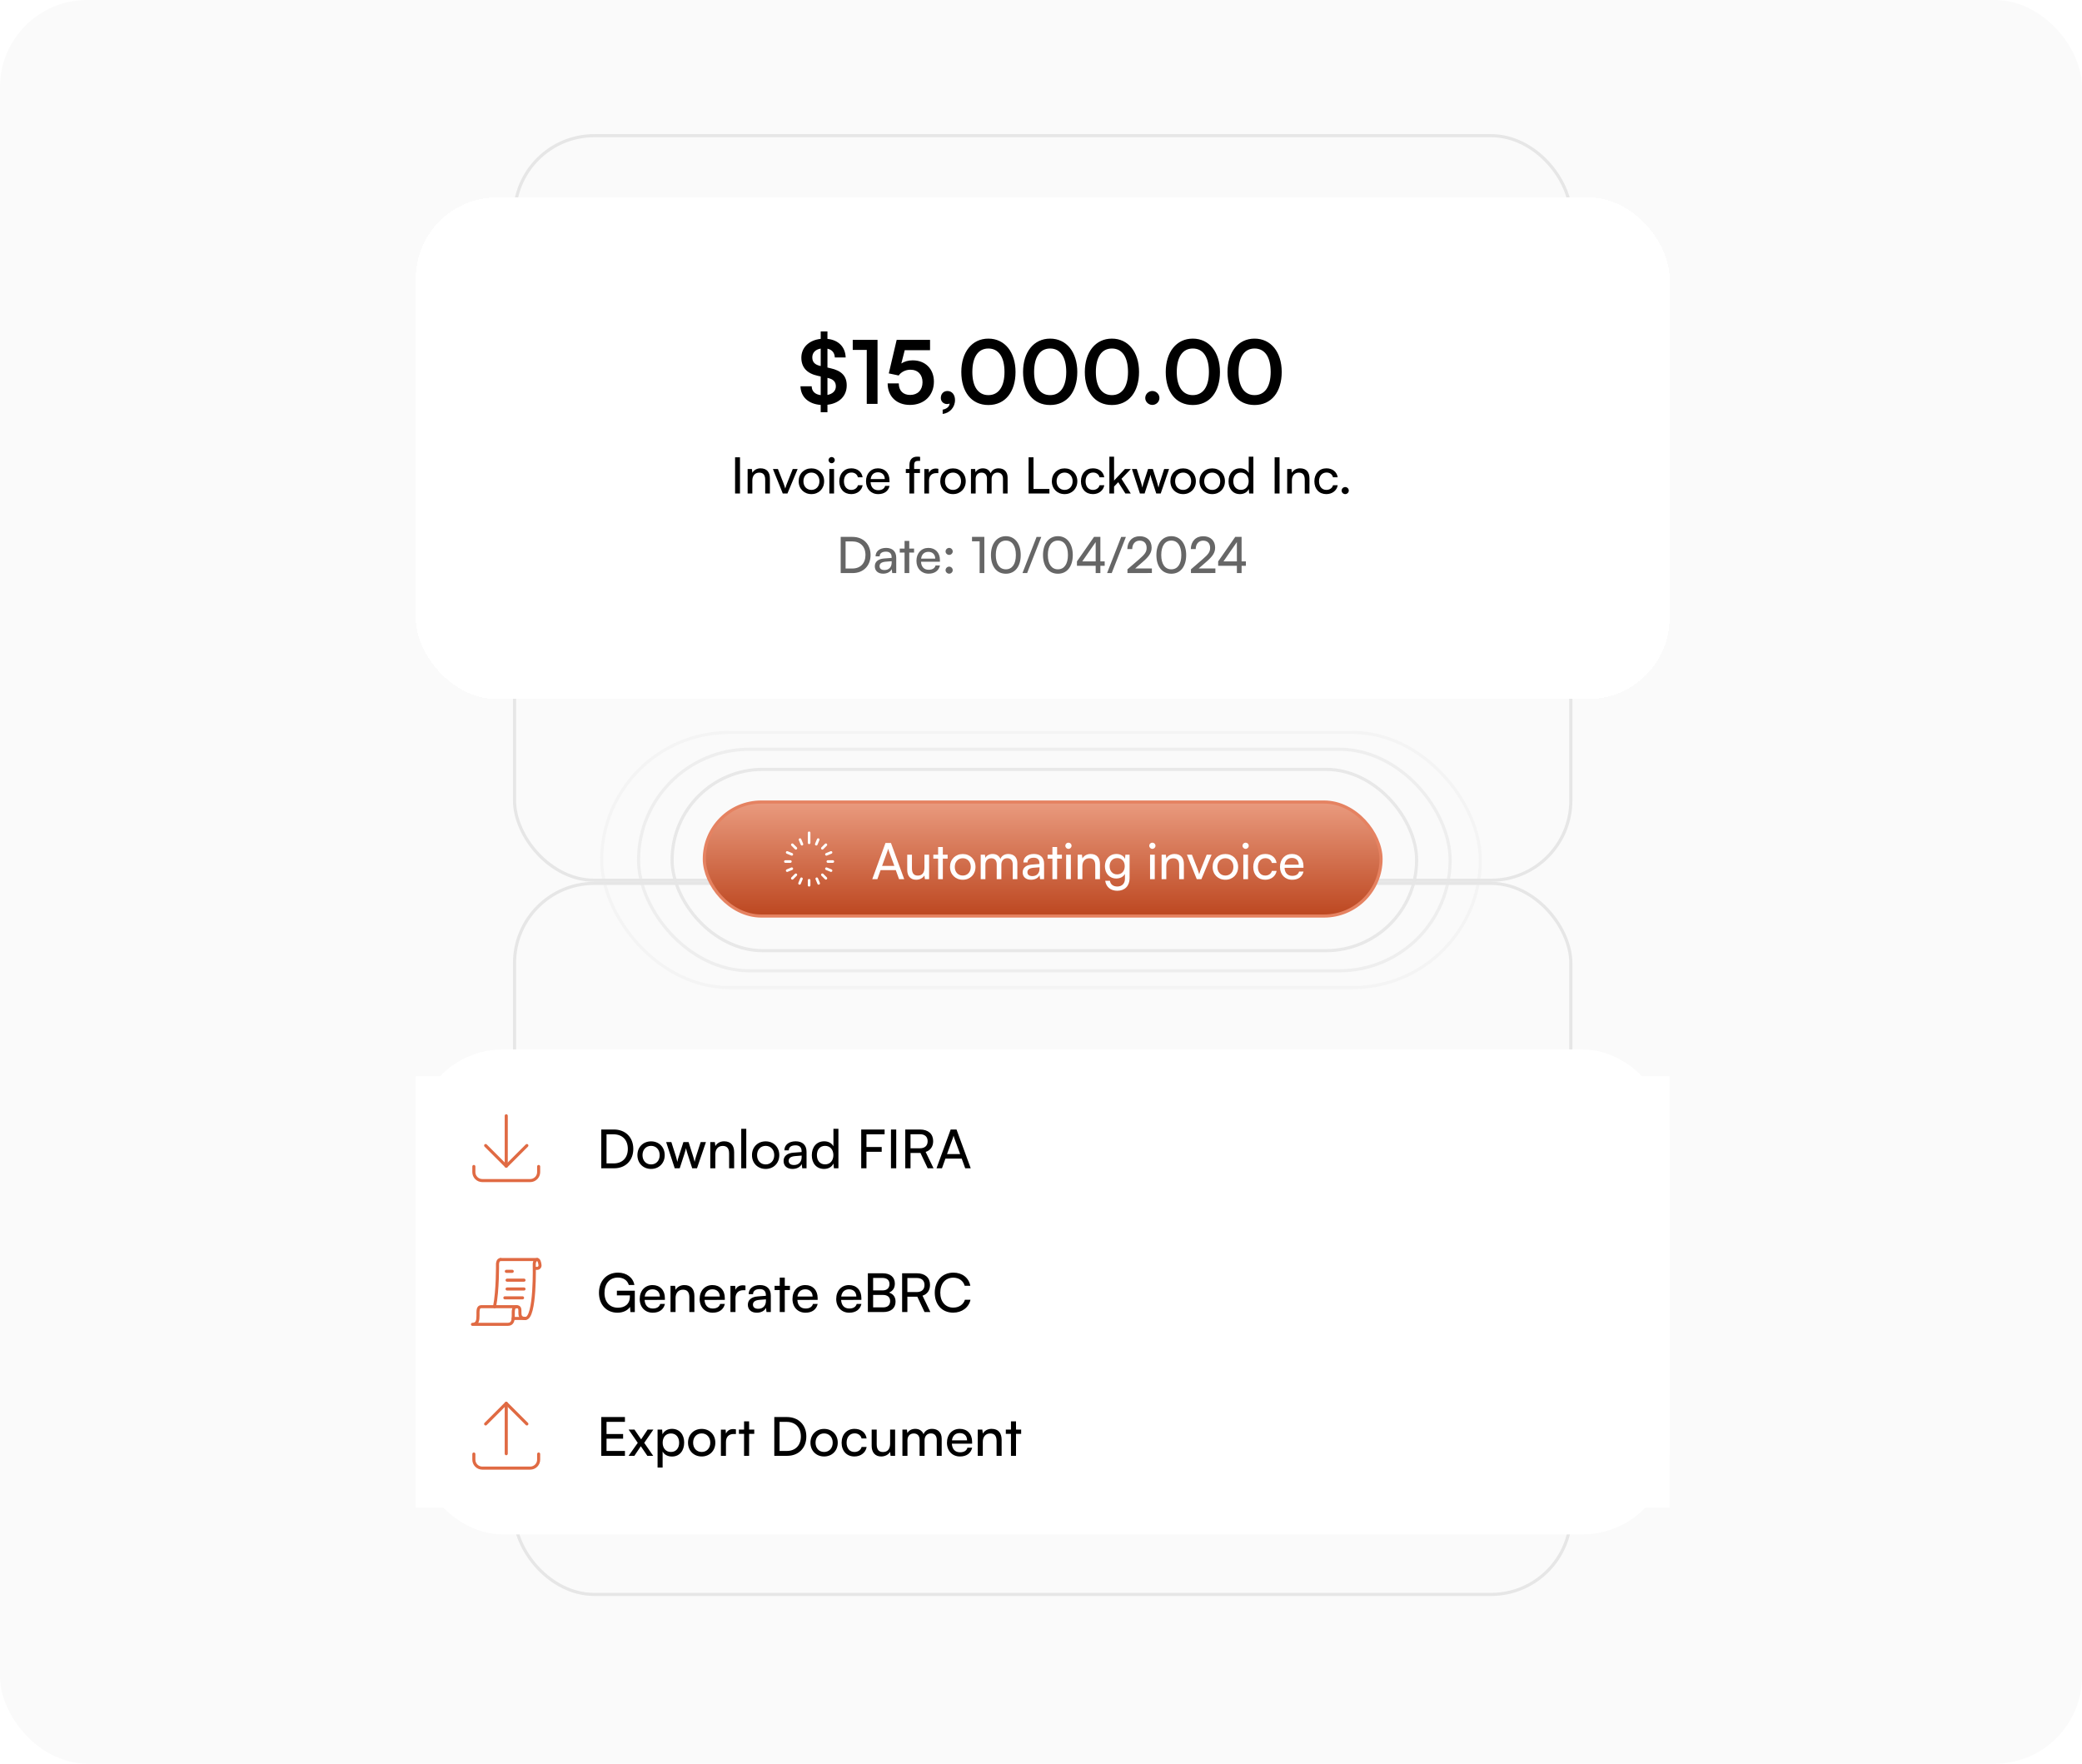 <svg width="621" height="526" viewBox="0 0 621 526" fill="none" xmlns="http://www.w3.org/2000/svg">
<rect width="621" height="526" rx="26" fill="#FAFAFA"/>
<rect x="153.467" y="40.467" width="315.067" height="222.067" rx="23.792" fill="#FAFAFA" stroke="#E6E6E6" stroke-width="0.933"/>
<rect x="153.467" y="263.467" width="315.067" height="212.067" rx="23.792" fill="#FAFAFA" stroke="#E6E6E6" stroke-width="0.933"/>
<g filter="url(#filter0_f_196_21569)">
<rect x="219.562" y="242.473" width="182.875" height="26.125" rx="13.062" fill="url(#paint0_linear_196_21569)"/>
<rect x="220.029" y="242.94" width="181.942" height="25.192" rx="12.596" stroke="#E58261" stroke-width="0.933"/>
<path d="M235.334 261.868V263.358" stroke="white" stroke-width="0.778" stroke-linecap="round" stroke-linejoin="round"/>
<path d="M242.414 256.279H240.923" stroke="white" stroke-width="0.778" stroke-linecap="round" stroke-linejoin="round"/>
<path d="M235.334 247.71V250.691" stroke="white" stroke-width="0.778" stroke-linecap="round" stroke-linejoin="round"/>
<path d="M233.054 261.414L232.483 262.79" stroke="white" stroke-width="0.778" stroke-linecap="round" stroke-linejoin="round"/>
<path d="M237.618 261.414L238.185 262.79" stroke="white" stroke-width="0.778" stroke-linecap="round" stroke-linejoin="round"/>
<path d="M229.746 256.279H228.255" stroke="white" stroke-width="0.778" stroke-linecap="round" stroke-linejoin="round"/>
<path d="M241.874 253.57L240.498 254.141" stroke="white" stroke-width="0.778" stroke-linecap="round" stroke-linejoin="round"/>
<path d="M230.171 258.418L228.794 258.989" stroke="white" stroke-width="0.778" stroke-linecap="round" stroke-linejoin="round"/>
<path d="M239.286 260.232L240.339 261.285" stroke="white" stroke-width="0.778" stroke-linecap="round" stroke-linejoin="round"/>
<path d="M240.339 251.274L239.286 252.327" stroke="white" stroke-width="0.778" stroke-linecap="round" stroke-linejoin="round"/>
<path d="M238.043 249.739L237.472 251.116" stroke="white" stroke-width="0.778" stroke-linecap="round" stroke-linejoin="round"/>
<path d="M232.625 249.74L233.196 251.116" stroke="white" stroke-width="0.778" stroke-linecap="round" stroke-linejoin="round"/>
<path d="M230.329 251.274L231.382 252.327" stroke="white" stroke-width="0.778" stroke-linecap="round" stroke-linejoin="round"/>
<path d="M231.382 260.232L230.329 261.285" stroke="white" stroke-width="0.778" stroke-linecap="round" stroke-linejoin="round"/>
<path d="M240.498 258.418L241.874 258.989" stroke="white" stroke-width="0.778" stroke-linecap="round" stroke-linejoin="round"/>
<path d="M228.794 253.57L230.171 254.141" stroke="white" stroke-width="0.778" stroke-linecap="round" stroke-linejoin="round"/>
<path d="M259.728 261.7C256.653 261.7 254.608 259.491 254.608 256.147C254.608 252.817 256.713 250.563 259.803 250.563C262.236 250.563 264.102 252.011 264.505 254.221H262.938C262.535 252.817 261.326 251.967 259.758 251.967C257.578 251.967 256.145 253.609 256.145 256.132C256.145 258.655 257.578 260.297 259.758 260.297C261.34 260.297 262.594 259.446 262.998 258.117H264.55C264.087 260.267 262.162 261.7 259.728 261.7ZM265.627 257.878C265.627 255.624 267.24 254.042 269.434 254.042C271.614 254.042 273.226 255.624 273.226 257.878C273.226 260.132 271.614 261.715 269.434 261.715C267.24 261.715 265.627 260.132 265.627 257.878ZM267.046 257.878C267.046 259.401 268.016 260.461 269.434 260.461C270.837 260.461 271.823 259.401 271.823 257.878C271.823 256.356 270.837 255.296 269.434 255.296C268.016 255.296 267.046 256.356 267.046 257.878ZM274.317 257.699C274.317 255.639 275.645 254.027 277.765 254.027C278.945 254.027 279.855 254.564 280.318 255.475L280.422 254.236H281.676V261.237C281.676 263.536 280.258 264.999 278.019 264.999C276.033 264.999 274.675 263.88 274.406 262.028H275.81C275.989 263.103 276.795 263.73 278.019 263.73C279.392 263.73 280.288 262.835 280.288 261.446V259.983C279.81 260.834 278.855 261.342 277.705 261.342C275.63 261.342 274.317 259.744 274.317 257.699ZM275.72 257.669C275.72 259.043 276.571 260.118 277.944 260.118C279.363 260.118 280.228 259.102 280.228 257.669C280.228 256.266 279.392 255.251 277.959 255.251C276.556 255.251 275.72 256.326 275.72 257.669ZM285.105 261.536H283.702V254.236H284.971L285.12 255.355C285.583 254.519 286.508 254.027 287.538 254.027C289.464 254.027 290.345 255.206 290.345 257.072V261.536H288.942V257.386C288.942 255.908 288.255 255.311 287.18 255.311C285.866 255.311 285.105 256.251 285.105 257.669V261.536ZM292.975 252.504C292.468 252.504 292.05 252.086 292.05 251.578C292.05 251.056 292.468 250.653 292.975 250.653C293.483 250.653 293.901 251.056 293.901 251.578C293.901 252.086 293.483 252.504 292.975 252.504ZM292.288 261.536V254.236H293.692V261.536H292.288ZM297.789 261.536H296.386V255.415H294.953V254.236H296.386V251.952H297.789V254.236H299.222V255.415H297.789V261.536ZM301.168 252.504C300.661 252.504 300.243 252.086 300.243 251.578C300.243 251.056 300.661 250.653 301.168 250.653C301.676 250.653 302.094 251.056 302.094 251.578C302.094 252.086 301.676 252.504 301.168 252.504ZM300.482 261.536V254.236H301.885V261.536H300.482ZM305.967 261.536L303.027 254.236H304.519L306.117 258.311C306.371 258.998 306.58 259.61 306.699 260.058C306.818 259.58 307.057 258.953 307.311 258.311L308.938 254.236H310.401L307.356 261.536H305.967ZM314.332 261.715C312.183 261.715 310.705 260.162 310.705 257.893C310.705 255.609 312.153 254.027 314.273 254.027C316.348 254.027 317.706 255.46 317.706 257.624V258.147L312.063 258.162C312.168 259.7 312.974 260.55 314.362 260.55C315.452 260.55 316.169 260.103 316.407 259.267H317.721C317.363 260.834 316.139 261.715 314.332 261.715ZM314.273 255.206C313.048 255.206 312.272 255.938 312.093 257.221H316.303C316.303 256.012 315.512 255.206 314.273 255.206ZM327.789 257.684H325.057V261.536H323.594V250.742H327.789C329.909 250.742 331.268 252.131 331.268 254.206C331.268 256.221 329.894 257.684 327.789 257.684ZM327.536 252.056H325.057V256.37H327.476C328.924 256.37 329.73 255.52 329.73 254.191C329.73 252.832 328.909 252.056 327.536 252.056ZM336.866 254.176V255.46H336.239C334.91 255.46 334.089 256.266 334.089 257.669V261.536H332.686V254.251H334L334.089 255.355C334.388 254.594 335.119 254.086 336.12 254.086C336.373 254.086 336.582 254.116 336.866 254.176ZM337.442 257.878C337.442 255.624 339.054 254.042 341.249 254.042C343.428 254.042 345.041 255.624 345.041 257.878C345.041 260.132 343.428 261.715 341.249 261.715C339.054 261.715 337.442 260.132 337.442 257.878ZM338.86 257.878C338.86 259.401 339.831 260.461 341.249 260.461C342.652 260.461 343.637 259.401 343.637 257.878C343.637 256.356 342.652 255.296 341.249 255.296C339.831 255.296 338.86 256.356 338.86 257.878ZM346.116 257.893C346.116 255.609 347.564 254.027 349.699 254.027C351.535 254.027 352.819 255.072 353.073 256.699H351.67C351.431 255.773 350.684 255.281 349.744 255.281C348.415 255.281 347.505 256.296 347.505 257.878C347.505 259.446 348.356 260.461 349.684 260.461C350.684 260.461 351.431 259.938 351.685 259.073H353.088C352.804 260.655 351.446 261.715 349.684 261.715C347.535 261.715 346.116 260.192 346.116 257.893ZM357.719 261.715C355.569 261.715 354.091 260.162 354.091 257.893C354.091 255.609 355.539 254.027 357.659 254.027C359.734 254.027 361.092 255.46 361.092 257.624V258.147L355.449 258.162C355.554 259.7 356.36 260.55 357.748 260.55C358.838 260.55 359.555 260.103 359.794 259.267H361.107C360.749 260.834 359.525 261.715 357.719 261.715ZM357.659 255.206C356.435 255.206 355.658 255.938 355.479 257.221H359.689C359.689 256.012 358.898 255.206 357.659 255.206ZM362.063 259.416H363.406C363.406 260.162 363.973 260.61 364.899 260.61C365.884 260.61 366.452 260.207 366.452 259.535C366.452 259.043 366.213 258.744 365.451 258.55L364.168 258.251C362.869 257.938 362.257 257.296 362.257 256.221C362.257 254.878 363.391 254.027 365.004 254.027C366.601 254.027 367.646 254.922 367.676 256.311H366.332C366.302 255.579 365.81 255.116 364.959 255.116C364.078 255.116 363.585 255.505 363.585 256.176C363.585 256.669 363.944 256.997 364.66 257.177L365.944 257.49C367.183 257.789 367.795 258.356 367.795 259.446C367.795 260.834 366.601 261.715 364.869 261.715C363.152 261.715 362.063 260.804 362.063 259.416ZM368.754 259.416H370.098C370.098 260.162 370.665 260.61 371.591 260.61C372.576 260.61 373.143 260.207 373.143 259.535C373.143 259.043 372.904 258.744 372.143 258.55L370.859 258.251C369.56 257.938 368.948 257.296 368.948 256.221C368.948 254.878 370.083 254.027 371.695 254.027C373.293 254.027 374.338 254.922 374.367 256.311H373.024C372.994 255.579 372.501 255.116 371.65 255.116C370.77 255.116 370.277 255.505 370.277 256.176C370.277 256.669 370.635 256.997 371.352 257.177L372.636 257.49C373.875 257.789 374.487 258.356 374.487 259.446C374.487 260.834 373.293 261.715 371.561 261.715C369.844 261.715 368.754 260.804 368.754 259.416ZM376.73 252.504C376.222 252.504 375.804 252.086 375.804 251.578C375.804 251.056 376.222 250.653 376.73 250.653C377.237 250.653 377.655 251.056 377.655 251.578C377.655 252.086 377.237 252.504 376.73 252.504ZM376.043 261.536V254.236H377.446V261.536H376.043ZM380.887 261.536H379.484V254.236H380.752L380.902 255.355C381.365 254.519 382.29 254.027 383.32 254.027C385.246 254.027 386.127 255.206 386.127 257.072V261.536H384.723V257.386C384.723 255.908 384.037 255.311 382.962 255.311C381.648 255.311 380.887 256.251 380.887 257.669V261.536ZM387.608 257.699C387.608 255.639 388.936 254.027 391.056 254.027C392.235 254.027 393.146 254.564 393.609 255.475L393.713 254.236H394.967V261.237C394.967 263.536 393.549 264.999 391.31 264.999C389.324 264.999 387.966 263.88 387.697 262.028H389.1C389.28 263.103 390.086 263.73 391.31 263.73C392.683 263.73 393.579 262.835 393.579 261.446V259.983C393.101 260.834 392.146 261.342 390.996 261.342C388.921 261.342 387.608 259.744 387.608 257.699ZM389.011 257.669C389.011 259.043 389.862 260.118 391.235 260.118C392.653 260.118 393.519 259.102 393.519 257.669C393.519 256.266 392.683 255.251 391.25 255.251C389.847 255.251 389.011 256.326 389.011 257.669Z" fill="white"/>
</g>
<g filter="url(#filter1_d_196_21569)">
<rect x="124" y="57" width="374" height="149.643" rx="24.259" fill="white" shape-rendering="crispEdges"/>
<path d="M244.793 121.071V118.903C241.161 118.642 238.836 116.525 238.758 113.338H242.102C242.128 114.827 243.094 115.768 244.793 115.977V110.412L243.957 110.229C240.665 109.524 239.019 107.695 239.019 104.821C239.019 101.765 241.318 99.57 244.793 99.204V96.984H246.804V99.204C250.096 99.544 252.134 101.608 252.238 104.743H248.999C248.946 103.332 248.163 102.418 246.804 102.131V107.747L247.692 107.956C251.036 108.688 252.552 110.308 252.552 113.077C252.552 116.264 250.305 118.459 246.804 118.851V121.071H244.793ZM244.688 107.277L244.793 107.303V102.104C243.225 102.366 242.285 103.306 242.285 104.717C242.285 106.102 243.016 106.911 244.688 107.277ZM246.987 110.882L246.804 110.83V115.925C248.372 115.611 249.312 114.697 249.312 113.364C249.312 112.032 248.555 111.222 246.987 110.882ZM258.529 102.496H254.349V99.492H261.742V118.589H258.529V102.496ZM271.398 118.903C267.401 118.903 264.762 116.343 264.762 112.476H268.08C268.08 114.644 269.36 115.925 271.477 115.925C273.723 115.925 275.16 114.462 275.16 112.136C275.16 109.916 273.828 108.401 271.529 108.401C270.066 108.401 268.733 109.132 268.054 110.125L265.102 109.498L267.453 99.492H277.407V102.575H269.857L268.838 106.546C269.752 105.945 270.902 105.605 272.208 105.605C276.022 105.605 278.556 108.192 278.556 111.954C278.556 116.081 275.657 118.903 271.398 118.903ZM284.852 117.44C284.852 119.608 283.285 121.332 281.169 121.594V120.314C282.344 120.105 283.232 119.399 283.232 118.485C283.023 118.589 282.788 118.642 282.475 118.642C281.456 118.642 280.62 117.884 280.62 116.839C280.62 115.585 281.43 114.749 282.605 114.749C283.912 114.749 284.852 115.82 284.852 117.44ZM286.73 109.08C286.73 103.149 289.917 99.126 294.803 99.126C299.688 99.126 302.901 103.149 302.901 109.08C302.901 114.984 299.871 118.929 294.803 118.929C289.734 118.929 286.73 114.984 286.73 109.08ZM290.022 109.08C290.022 113.495 291.798 115.977 294.803 115.977C297.833 115.977 299.61 113.495 299.61 109.08C299.61 104.56 297.833 102.078 294.803 102.078C291.798 102.078 290.022 104.56 290.022 109.08ZM305.15 109.08C305.15 103.149 308.337 99.126 313.223 99.126C318.108 99.126 321.322 103.149 321.322 109.08C321.322 114.984 318.291 118.929 313.223 118.929C308.155 118.929 305.15 114.984 305.15 109.08ZM308.442 109.08C308.442 113.495 310.218 115.977 313.223 115.977C316.253 115.977 318.03 113.495 318.03 109.08C318.03 104.56 316.253 102.078 313.223 102.078C310.218 102.078 308.442 104.56 308.442 109.08ZM323.57 109.08C323.57 103.149 326.758 99.126 331.643 99.126C336.528 99.126 339.742 103.149 339.742 109.08C339.742 114.984 336.711 118.929 331.643 118.929C326.575 118.929 323.57 114.984 323.57 109.08ZM326.862 109.08C326.862 113.495 328.639 115.977 331.643 115.977C334.674 115.977 336.45 113.495 336.45 109.08C336.45 104.56 334.674 102.078 331.643 102.078C328.639 102.078 326.862 104.56 326.862 109.08ZM343.711 118.903C342.562 118.903 341.595 117.962 341.595 116.839C341.595 115.689 342.562 114.749 343.711 114.749C344.861 114.749 345.827 115.689 345.827 116.839C345.827 117.962 344.861 118.903 343.711 118.903ZM347.705 109.08C347.705 103.149 350.893 99.126 355.778 99.126C360.663 99.126 363.877 103.149 363.877 109.08C363.877 114.984 360.846 118.929 355.778 118.929C350.71 118.929 347.705 114.984 347.705 109.08ZM350.997 109.08C350.997 113.495 352.774 115.977 355.778 115.977C358.809 115.977 360.585 113.495 360.585 109.08C360.585 104.56 358.809 102.078 355.778 102.078C352.774 102.078 350.997 104.56 350.997 109.08ZM366.126 109.08C366.126 103.149 369.313 99.126 374.198 99.126C379.084 99.126 382.297 103.149 382.297 109.08C382.297 114.984 379.266 118.929 374.198 118.929C369.13 118.929 366.126 114.984 366.126 109.08ZM369.417 109.08C369.417 113.495 371.194 115.977 374.198 115.977C377.229 115.977 379.005 113.495 379.005 109.08C379.005 104.56 377.229 102.078 374.198 102.078C371.194 102.078 369.417 104.56 369.417 109.08Z" fill="black"/>
<path d="M220.717 134.528V145.321H219.254V134.528H220.717ZM224.398 145.321H222.995V138.021H224.264L224.413 139.141C224.876 138.305 225.802 137.812 226.832 137.812C228.758 137.812 229.638 138.992 229.638 140.858V145.321H228.235V141.171C228.235 139.693 227.548 139.096 226.473 139.096C225.16 139.096 224.398 140.037 224.398 141.455V145.321ZM233.481 145.321L230.54 138.021H232.033L233.631 142.097C233.884 142.784 234.093 143.396 234.213 143.843C234.332 143.366 234.571 142.739 234.825 142.097L236.452 138.021H237.915L234.87 145.321H233.481ZM238.219 141.664C238.219 139.41 239.831 137.827 242.025 137.827C244.205 137.827 245.817 139.41 245.817 141.664C245.817 143.918 244.205 145.501 242.025 145.501C239.831 145.501 238.219 143.918 238.219 141.664ZM239.637 141.664C239.637 143.187 240.607 144.247 242.025 144.247C243.429 144.247 244.414 143.187 244.414 141.664C244.414 140.141 243.429 139.081 242.025 139.081C240.607 139.081 239.637 140.141 239.637 141.664ZM248.057 136.29C247.55 136.29 247.132 135.872 247.132 135.364C247.132 134.842 247.55 134.438 248.057 134.438C248.565 134.438 248.983 134.842 248.983 135.364C248.983 135.872 248.565 136.29 248.057 136.29ZM247.371 145.321V138.021H248.774V145.321H247.371ZM250.334 141.679C250.334 139.395 251.782 137.812 253.916 137.812C255.753 137.812 257.036 138.857 257.29 140.485H255.887C255.648 139.559 254.902 139.066 253.961 139.066C252.633 139.066 251.722 140.081 251.722 141.664C251.722 143.231 252.573 144.247 253.901 144.247C254.902 144.247 255.648 143.724 255.902 142.858H257.305C257.022 144.441 255.663 145.501 253.901 145.501C251.752 145.501 250.334 143.978 250.334 141.679ZM261.936 145.501C259.786 145.501 258.308 143.948 258.308 141.679C258.308 139.395 259.756 137.812 261.876 137.812C263.951 137.812 265.31 139.245 265.31 141.41V141.933L259.667 141.948C259.771 143.485 260.577 144.336 261.966 144.336C263.055 144.336 263.772 143.888 264.011 143.052H265.325C264.966 144.62 263.742 145.501 261.936 145.501ZM261.876 138.992C260.652 138.992 259.876 139.723 259.696 141.007H263.906C263.906 139.798 263.115 138.992 261.876 138.992ZM270.183 138.021H271.258V136.857C271.258 135.065 272.243 134.334 273.571 134.334C273.84 134.334 274.154 134.349 274.437 134.394V135.603H273.81C272.9 135.603 272.661 136.066 272.661 136.857V138.021H274.393V139.201H272.661V145.321H271.258V139.201H270.183V138.021ZM279.877 137.962V139.245H279.25C277.921 139.245 277.1 140.052 277.1 141.455V145.321H275.697V138.036H277.011L277.1 139.141C277.399 138.38 278.13 137.872 279.131 137.872C279.384 137.872 279.593 137.902 279.877 137.962ZM280.453 141.664C280.453 139.41 282.065 137.827 284.26 137.827C286.439 137.827 288.052 139.41 288.052 141.664C288.052 143.918 286.439 145.501 284.26 145.501C282.065 145.501 280.453 143.918 280.453 141.664ZM281.871 141.664C281.871 143.187 282.842 144.247 284.26 144.247C285.663 144.247 286.648 143.187 286.648 141.664C286.648 140.141 285.663 139.081 284.26 139.081C282.842 139.081 281.871 140.141 281.871 141.664ZM291.008 145.321H289.605V138.021H290.859L290.993 138.977C291.367 138.29 292.143 137.812 293.173 137.812C294.308 137.812 295.114 138.38 295.487 139.29C295.83 138.38 296.711 137.812 297.846 137.812C299.518 137.812 300.533 138.857 300.533 140.544V145.321H299.159V140.888C299.159 139.738 298.517 139.081 297.532 139.081C296.472 139.081 295.771 139.828 295.771 140.992V145.321H294.382V140.873C294.382 139.723 293.755 139.096 292.77 139.096C291.71 139.096 291.008 139.828 291.008 140.992V145.321ZM308.262 134.528V143.963H313.009V145.321H306.799V134.528H308.262ZM313.736 141.664C313.736 139.41 315.349 137.827 317.543 137.827C319.723 137.827 321.335 139.41 321.335 141.664C321.335 143.918 319.723 145.501 317.543 145.501C315.349 145.501 313.736 143.918 313.736 141.664ZM315.154 141.664C315.154 143.187 316.125 144.247 317.543 144.247C318.946 144.247 319.932 143.187 319.932 141.664C319.932 140.141 318.946 139.081 317.543 139.081C316.125 139.081 315.154 140.141 315.154 141.664ZM322.411 141.679C322.411 139.395 323.859 137.812 325.993 137.812C327.83 137.812 329.113 138.857 329.367 140.485H327.964C327.725 139.559 326.979 139.066 326.038 139.066C324.71 139.066 323.799 140.081 323.799 141.664C323.799 143.231 324.65 144.247 325.978 144.247C326.979 144.247 327.725 143.724 327.979 142.858H329.382C329.099 144.441 327.74 145.501 325.978 145.501C323.829 145.501 322.411 143.978 322.411 141.679ZM332.296 145.321H330.893V134.334H332.296V141.455L335.535 138.021H337.297L334.505 140.932L337.282 145.321H335.67L333.535 141.948L332.296 143.246V145.321ZM340.011 145.321L337.623 138.021H339.071L340.28 141.813C340.444 142.351 340.593 142.903 340.728 143.545C340.847 142.903 341.041 142.291 341.206 141.813L342.43 138.021H343.863L345.072 141.813C345.191 142.171 345.43 143.022 345.55 143.545C345.669 142.963 345.804 142.455 346.013 141.813L347.237 138.021H348.7L346.207 145.321H344.878L343.609 141.41C343.37 140.679 343.221 140.111 343.146 139.708C343.072 140.067 342.937 140.544 342.669 141.425L341.4 145.321H340.011ZM349.09 141.664C349.09 139.41 350.702 137.827 352.896 137.827C355.076 137.827 356.688 139.41 356.688 141.664C356.688 143.918 355.076 145.501 352.896 145.501C350.702 145.501 349.09 143.918 349.09 141.664ZM350.508 141.664C350.508 143.187 351.478 144.247 352.896 144.247C354.3 144.247 355.285 143.187 355.285 141.664C355.285 140.141 354.3 139.081 352.896 139.081C351.478 139.081 350.508 140.141 350.508 141.664ZM357.764 141.664C357.764 139.41 359.376 137.827 361.571 137.827C363.75 137.827 365.362 139.41 365.362 141.664C365.362 143.918 363.75 145.501 361.571 145.501C359.376 145.501 357.764 143.918 357.764 141.664ZM359.182 141.664C359.182 143.187 360.152 144.247 361.571 144.247C362.974 144.247 363.959 143.187 363.959 141.664C363.959 140.141 362.974 139.081 361.571 139.081C360.152 139.081 359.182 140.141 359.182 141.664ZM369.842 145.501C367.722 145.501 366.438 143.918 366.438 141.694C366.438 139.454 367.737 137.812 369.902 137.812C371.021 137.812 371.962 138.305 372.454 139.201V134.334H373.843V145.321H372.589L372.469 143.993C371.992 144.993 371.006 145.501 369.842 145.501ZM370.126 144.232C371.559 144.232 372.439 143.172 372.439 141.649C372.439 140.156 371.559 139.081 370.126 139.081C368.692 139.081 367.856 140.156 367.856 141.649C367.856 143.157 368.692 144.232 370.126 144.232ZM381.651 134.528V145.321H380.188V134.528H381.651ZM385.332 145.321H383.929V138.021H385.198L385.347 139.141C385.81 138.305 386.736 137.812 387.766 137.812C389.692 137.812 390.572 138.992 390.572 140.858V145.321H389.169V141.171C389.169 139.693 388.482 139.096 387.408 139.096C386.094 139.096 385.332 140.037 385.332 141.455V145.321ZM392.038 141.679C392.038 139.395 393.486 137.812 395.621 137.812C397.457 137.812 398.741 138.857 398.995 140.485H397.592C397.353 139.559 396.606 139.066 395.666 139.066C394.337 139.066 393.427 140.081 393.427 141.664C393.427 143.231 394.278 144.247 395.606 144.247C396.606 144.247 397.353 143.724 397.607 142.858H399.01C398.726 144.441 397.368 145.501 395.606 145.501C393.457 145.501 392.038 143.978 392.038 141.679ZM401.244 145.501C400.662 145.501 400.169 145.023 400.169 144.456C400.169 143.873 400.662 143.396 401.244 143.396C401.811 143.396 402.304 143.873 402.304 144.456C402.304 145.023 401.811 145.501 401.244 145.501Z" fill="black"/>
<path d="M254.322 169.054H250.754V158.26H254.262C257.487 158.26 259.666 160.44 259.666 163.664C259.666 166.874 257.517 169.054 254.322 169.054ZM254.158 159.604H252.217V167.695H254.217C256.621 167.695 258.144 166.143 258.144 163.664C258.144 161.156 256.621 159.604 254.158 159.604ZM263.424 169.233C261.856 169.233 260.931 168.352 260.931 167.023C260.931 165.68 261.931 164.844 263.648 164.709L265.947 164.53V164.321C265.947 163.097 265.215 162.664 264.23 162.664C263.05 162.664 262.379 163.187 262.379 164.067H261.154C261.154 162.545 262.408 161.545 264.289 161.545C266.096 161.545 267.32 162.5 267.32 164.471V169.054H266.126L265.976 167.874C265.603 168.71 264.603 169.233 263.424 169.233ZM263.827 168.143C265.155 168.143 265.961 167.277 265.961 165.904V165.516L264.095 165.665C262.856 165.784 262.349 166.262 262.349 166.979C262.349 167.755 262.916 168.143 263.827 168.143ZM271.207 169.054H269.804V162.933H268.37V161.754H269.804V159.469H271.207V161.754H272.64V162.933H271.207V169.054ZM276.976 169.233C274.827 169.233 273.349 167.68 273.349 165.411C273.349 163.127 274.797 161.545 276.917 161.545C278.992 161.545 280.35 162.978 280.35 165.142V165.665L274.707 165.68C274.812 167.217 275.618 168.068 277.006 168.068C278.096 168.068 278.813 167.62 279.051 166.784H280.365C280.007 168.352 278.783 169.233 276.976 169.233ZM276.917 162.724C275.693 162.724 274.916 163.455 274.737 164.739H278.947C278.947 163.53 278.156 162.724 276.917 162.724ZM283.112 163.635C282.53 163.635 282.037 163.157 282.037 162.604C282.037 162.022 282.53 161.545 283.112 161.545C283.679 161.545 284.172 162.022 284.172 162.604C284.172 163.157 283.679 163.635 283.112 163.635ZM283.112 169.233C282.53 169.233 282.037 168.755 282.037 168.188C282.037 167.606 282.53 167.128 283.112 167.128C283.679 167.128 284.172 167.606 284.172 168.188C284.172 168.755 283.679 169.233 283.112 169.233ZM292.193 159.574H289.924V158.26H293.597V169.054H292.193V159.574ZM295.571 163.664C295.571 160.32 297.303 158.051 300.02 158.051C302.722 158.051 304.454 160.32 304.454 163.664C304.454 167.023 302.797 169.248 300.02 169.248C297.228 169.248 295.571 167.023 295.571 163.664ZM297.019 163.664C297.019 166.322 298.124 167.934 300.02 167.934C301.916 167.934 303.006 166.322 303.006 163.664C303.006 160.977 301.916 159.365 300.02 159.365C298.124 159.365 297.019 160.977 297.019 163.664ZM306.36 169.054H304.972L309.182 158.275H310.585L306.36 169.054ZM311.098 163.664C311.098 160.32 312.829 158.051 315.546 158.051C318.248 158.051 319.98 160.32 319.98 163.664C319.98 167.023 318.323 169.248 315.546 169.248C312.755 169.248 311.098 167.023 311.098 163.664ZM312.546 163.664C312.546 166.322 313.65 167.934 315.546 167.934C317.442 167.934 318.532 166.322 318.532 163.664C318.532 160.977 317.442 159.365 315.546 159.365C313.65 159.365 312.546 160.977 312.546 163.664ZM329.495 166.874H328.211V169.054H326.808V166.874H321.224V165.575L326.315 158.26H328.211V165.575H329.495V166.874ZM322.807 165.575H326.808V159.813L322.807 165.575ZM331.596 169.054H330.208L334.417 158.275H335.821L331.596 169.054ZM343.574 169.039L336.288 169.054V167.934L339.767 164.933C341.513 163.426 342.006 162.694 342.006 161.545C342.006 160.186 341.23 159.38 339.931 159.38C338.602 159.38 337.736 160.35 337.707 161.888H336.244C336.288 159.574 337.751 158.066 339.946 158.066C342.111 158.066 343.499 159.38 343.499 161.455C343.499 162.993 342.738 164.082 340.827 165.739L338.587 167.68H343.574V169.039ZM344.92 163.664C344.92 160.32 346.652 158.051 349.369 158.051C352.071 158.051 353.803 160.32 353.803 163.664C353.803 167.023 352.145 169.248 349.369 169.248C346.577 169.248 344.92 167.023 344.92 163.664ZM346.368 163.664C346.368 166.322 347.473 167.934 349.369 167.934C351.265 167.934 352.354 166.322 352.354 163.664C352.354 160.977 351.265 159.365 349.369 159.365C347.473 159.365 346.368 160.977 346.368 163.664ZM362.511 169.039L355.226 169.054V167.934L358.704 164.933C360.451 163.426 360.944 162.694 360.944 161.545C360.944 160.186 360.167 159.38 358.869 159.38C357.54 159.38 356.674 160.35 356.644 161.888H355.181C355.226 159.574 356.689 158.066 358.884 158.066C361.048 158.066 362.437 159.38 362.437 161.455C362.437 162.993 361.675 164.082 359.764 165.739L357.525 167.68H362.511V169.039ZM371.613 166.874H370.329V169.054H368.926V166.874H363.342V165.575L368.433 158.26H370.329V165.575H371.613V166.874ZM364.925 165.575H368.926V159.813L364.925 165.575Z" fill="#666666"/>
</g>
<rect opacity="0.9" x="200.467" y="229.467" width="222.067" height="54.067" rx="27.034" stroke="#E6E6E6" stroke-width="0.933"/>
<rect opacity="0.6" x="190.467" y="223.467" width="242.067" height="66.067" rx="33.033" stroke="#E6E6E6" stroke-width="0.933"/>
<rect opacity="0.3" x="179.467" y="218.467" width="262.067" height="76.067" rx="38.033" stroke="#E6E6E6" stroke-width="0.933"/>
<rect x="210.078" y="239.208" width="201.844" height="33.995" rx="16.998" fill="url(#paint1_linear_196_21569)"/>
<rect x="210.078" y="239.208" width="201.844" height="33.995" rx="16.998" stroke="#E58261" stroke-width="0.933"/>
<path d="M241.334 262.537V264.028" stroke="white" stroke-width="0.778" stroke-linecap="round" stroke-linejoin="round"/>
<path d="M248.414 256.949H246.923" stroke="white" stroke-width="0.778" stroke-linecap="round" stroke-linejoin="round"/>
<path d="M241.334 248.38V251.361" stroke="white" stroke-width="0.778" stroke-linecap="round" stroke-linejoin="round"/>
<path d="M239.054 262.084L238.483 263.46" stroke="white" stroke-width="0.778" stroke-linecap="round" stroke-linejoin="round"/>
<path d="M243.618 262.084L244.185 263.46" stroke="white" stroke-width="0.778" stroke-linecap="round" stroke-linejoin="round"/>
<path d="M235.746 256.949H234.255" stroke="white" stroke-width="0.778" stroke-linecap="round" stroke-linejoin="round"/>
<path d="M247.874 254.24L246.498 254.81" stroke="white" stroke-width="0.778" stroke-linecap="round" stroke-linejoin="round"/>
<path d="M236.171 259.087L234.794 259.658" stroke="white" stroke-width="0.778" stroke-linecap="round" stroke-linejoin="round"/>
<path d="M245.286 260.901L246.339 261.955" stroke="white" stroke-width="0.778" stroke-linecap="round" stroke-linejoin="round"/>
<path d="M246.339 251.943L245.286 252.997" stroke="white" stroke-width="0.778" stroke-linecap="round" stroke-linejoin="round"/>
<path d="M244.043 250.409L243.472 251.786" stroke="white" stroke-width="0.778" stroke-linecap="round" stroke-linejoin="round"/>
<path d="M238.625 250.41L239.196 251.786" stroke="white" stroke-width="0.778" stroke-linecap="round" stroke-linejoin="round"/>
<path d="M236.329 251.943L237.382 252.997" stroke="white" stroke-width="0.778" stroke-linecap="round" stroke-linejoin="round"/>
<path d="M237.382 260.901L236.329 261.955" stroke="white" stroke-width="0.778" stroke-linecap="round" stroke-linejoin="round"/>
<path d="M246.498 259.087L247.874 259.658" stroke="white" stroke-width="0.778" stroke-linecap="round" stroke-linejoin="round"/>
<path d="M234.794 254.24L236.171 254.81" stroke="white" stroke-width="0.778" stroke-linecap="round" stroke-linejoin="round"/>
<path d="M261.697 262.205H260.174L264.115 251.412H265.743L269.699 262.205H268.161L267.191 259.518H262.652L261.697 262.205ZM264.742 253.741L263.1 258.249H266.758L265.101 253.741C265.026 253.532 264.951 253.278 264.922 253.114C264.892 253.263 264.817 253.517 264.742 253.741ZM275.736 254.905H277.125V262.205H275.871L275.721 261.101C275.303 261.862 274.333 262.385 273.258 262.385C271.556 262.385 270.601 261.235 270.601 259.444V254.905H272.004V258.981C272.004 260.548 272.676 261.145 273.751 261.145C275.035 261.145 275.736 260.324 275.736 258.757V254.905ZM281.221 262.205H279.818V256.085H278.384V254.905H279.818V252.621H281.221V254.905H282.654V256.085H281.221V262.205ZM283.363 258.548C283.363 256.294 284.975 254.711 287.17 254.711C289.349 254.711 290.961 256.294 290.961 258.548C290.961 260.802 289.349 262.385 287.17 262.385C284.975 262.385 283.363 260.802 283.363 258.548ZM284.781 258.548C284.781 260.071 285.751 261.131 287.17 261.131C288.573 261.131 289.558 260.071 289.558 258.548C289.558 257.025 288.573 255.965 287.17 255.965C285.751 255.965 284.781 257.025 284.781 258.548ZM293.918 262.205H292.515V254.905H293.769L293.903 255.861C294.276 255.174 295.053 254.696 296.083 254.696C297.217 254.696 298.023 255.264 298.397 256.174C298.74 255.264 299.621 254.696 300.755 254.696C302.427 254.696 303.443 255.741 303.443 257.428V262.205H302.069V257.772C302.069 256.622 301.427 255.965 300.442 255.965C299.382 255.965 298.68 256.712 298.68 257.876V262.205H297.292V257.757C297.292 256.607 296.665 255.98 295.68 255.98C294.62 255.98 293.918 256.712 293.918 257.876V262.205ZM307.523 262.385C305.955 262.385 305.029 261.504 305.029 260.175C305.029 258.832 306.03 257.996 307.746 257.861L310.045 257.682V257.473C310.045 256.249 309.314 255.816 308.329 255.816C307.149 255.816 306.478 256.338 306.478 257.219H305.253C305.253 255.697 306.507 254.696 308.388 254.696C310.195 254.696 311.419 255.652 311.419 257.622V262.205H310.225L310.075 261.026C309.702 261.862 308.702 262.385 307.523 262.385ZM307.926 261.295C309.254 261.295 310.06 260.429 310.06 259.055V258.667L308.194 258.817C306.955 258.936 306.448 259.414 306.448 260.13C306.448 260.907 307.015 261.295 307.926 261.295ZM315.306 262.205H313.903V256.085H312.469V254.905H313.903V252.621H315.306V254.905H316.739V256.085H315.306V262.205ZM318.685 253.174C318.177 253.174 317.759 252.756 317.759 252.248C317.759 251.726 318.177 251.322 318.685 251.322C319.193 251.322 319.611 251.726 319.611 252.248C319.611 252.756 319.193 253.174 318.685 253.174ZM317.998 262.205V254.905H319.402V262.205H317.998ZM322.842 262.205H321.439V254.905H322.708L322.857 256.025C323.32 255.189 324.245 254.696 325.276 254.696C327.201 254.696 328.082 255.876 328.082 257.742V262.205H326.679V258.055C326.679 256.577 325.992 255.98 324.917 255.98C323.604 255.98 322.842 256.921 322.842 258.339V262.205ZM329.563 258.369C329.563 256.309 330.892 254.696 333.011 254.696C334.191 254.696 335.101 255.234 335.564 256.144L335.669 254.905H336.923V261.907C336.923 264.206 335.505 265.669 333.265 265.669C331.28 265.669 329.921 264.549 329.653 262.698H331.056C331.235 263.773 332.041 264.4 333.265 264.4C334.639 264.4 335.534 263.504 335.534 262.116V260.653C335.057 261.504 334.101 262.011 332.952 262.011C330.877 262.011 329.563 260.414 329.563 258.369ZM330.966 258.339C330.966 259.712 331.817 260.787 333.191 260.787C334.609 260.787 335.475 259.772 335.475 258.339C335.475 256.936 334.639 255.92 333.206 255.92C331.802 255.92 330.966 256.995 330.966 258.339ZM343.717 253.174C343.209 253.174 342.791 252.756 342.791 252.248C342.791 251.726 343.209 251.322 343.717 251.322C344.224 251.322 344.642 251.726 344.642 252.248C344.642 252.756 344.224 253.174 343.717 253.174ZM343.03 262.205V254.905H344.433V262.205H343.03ZM347.874 262.205H346.471V254.905H347.739L347.889 256.025C348.352 255.189 349.277 254.696 350.307 254.696C352.233 254.696 353.114 255.876 353.114 257.742V262.205H351.71V258.055C351.71 256.577 351.024 255.98 349.949 255.98C348.635 255.98 347.874 256.921 347.874 258.339V262.205ZM356.957 262.205L354.016 254.905H355.509L357.106 258.981C357.36 259.668 357.569 260.28 357.688 260.727C357.808 260.25 358.047 259.623 358.3 258.981L359.928 254.905H361.391L358.345 262.205H356.957ZM361.694 258.548C361.694 256.294 363.306 254.711 365.501 254.711C367.68 254.711 369.293 256.294 369.293 258.548C369.293 260.802 367.68 262.385 365.501 262.385C363.306 262.385 361.694 260.802 361.694 258.548ZM363.112 258.548C363.112 260.071 364.083 261.131 365.501 261.131C366.904 261.131 367.889 260.071 367.889 258.548C367.889 257.025 366.904 255.965 365.501 255.965C364.083 255.965 363.112 257.025 363.112 258.548ZM371.533 253.174C371.025 253.174 370.607 252.756 370.607 252.248C370.607 251.726 371.025 251.322 371.533 251.322C372.04 251.322 372.458 251.726 372.458 252.248C372.458 252.756 372.04 253.174 371.533 253.174ZM370.846 262.205V254.905H372.249V262.205H370.846ZM373.809 258.563C373.809 256.279 375.257 254.696 377.392 254.696C379.228 254.696 380.512 255.741 380.766 257.369H379.362C379.123 256.443 378.377 255.95 377.437 255.95C376.108 255.95 375.197 256.965 375.197 258.548C375.197 260.115 376.048 261.131 377.377 261.131C378.377 261.131 379.123 260.608 379.377 259.742H380.781C380.497 261.325 379.138 262.385 377.377 262.385C375.227 262.385 373.809 260.862 373.809 258.563ZM385.411 262.385C383.261 262.385 381.783 260.832 381.783 258.563C381.783 256.279 383.232 254.696 385.351 254.696C387.426 254.696 388.785 256.129 388.785 258.294V258.817L383.142 258.832C383.246 260.369 384.053 261.22 385.441 261.22C386.531 261.22 387.247 260.772 387.486 259.936H388.8C388.442 261.504 387.217 262.385 385.411 262.385ZM385.351 255.876C384.127 255.876 383.351 256.607 383.172 257.891H387.382C387.382 256.682 386.59 255.876 385.351 255.876Z" fill="white"/>
<g filter="url(#filter2_d_196_21569)">
<rect x="124" y="311" width="374" height="144.64" rx="26" fill="white"/>
<rect width="374" height="42.88" transform="translate(124 319)" fill="white"/>
<path d="M160.663 345.902V347.583C160.663 348.251 160.397 348.892 159.925 349.365C159.452 349.837 158.811 350.103 158.143 350.103H143.857C143.189 350.103 142.548 349.838 142.075 349.365C141.602 348.892 141.337 348.251 141.337 347.583V345.902" stroke="#E06A43" stroke-width="0.917" stroke-linecap="round" stroke-linejoin="round"/>
<path d="M151 345.806V330.777" stroke="#E06A43" stroke-width="0.917" stroke-linecap="round" stroke-linejoin="round"/>
<path d="M157.149 339.656L151 345.806L144.851 339.656" stroke="#E06A43" stroke-width="0.917" stroke-linecap="round" stroke-linejoin="round"/>
<path d="M183.168 346.44H179.344V334.872H183.104C186.56 334.872 188.896 337.208 188.896 340.664C188.896 344.104 186.592 346.44 183.168 346.44ZM182.992 336.312H180.912V344.984H183.056C185.632 344.984 187.264 343.32 187.264 340.664C187.264 337.976 185.632 336.312 182.992 336.312ZM190.123 342.52C190.123 340.104 191.851 338.408 194.203 338.408C196.539 338.408 198.267 340.104 198.267 342.52C198.267 344.936 196.539 346.632 194.203 346.632C191.851 346.632 190.123 344.936 190.123 342.52ZM191.643 342.52C191.643 344.152 192.683 345.288 194.203 345.288C195.707 345.288 196.763 344.152 196.763 342.52C196.763 340.888 195.707 339.752 194.203 339.752C192.683 339.752 191.643 340.888 191.643 342.52ZM201.252 346.44L198.692 338.616H200.244L201.54 342.68C201.716 343.256 201.876 343.848 202.02 344.536C202.148 343.848 202.356 343.192 202.532 342.68L203.844 338.616H205.38L206.676 342.68C206.804 343.064 207.06 343.976 207.188 344.536C207.316 343.912 207.46 343.368 207.684 342.68L208.996 338.616H210.564L207.892 346.44H206.468L205.108 342.248C204.852 341.464 204.692 340.856 204.612 340.424C204.532 340.808 204.388 341.32 204.1 342.264L202.74 346.44H201.252ZM213.358 346.44H211.854V338.616H213.214L213.374 339.816C213.87 338.92 214.862 338.392 215.966 338.392C218.03 338.392 218.974 339.656 218.974 341.656V346.44H217.47V341.992C217.47 340.408 216.734 339.768 215.582 339.768C214.174 339.768 213.358 340.776 213.358 342.296V346.44ZM222.593 346.44H221.089V334.664H222.593V346.44ZM224.295 342.52C224.295 340.104 226.023 338.408 228.375 338.408C230.711 338.408 232.439 340.104 232.439 342.52C232.439 344.936 230.711 346.632 228.375 346.632C226.023 346.632 224.295 344.936 224.295 342.52ZM225.815 342.52C225.815 344.152 226.855 345.288 228.375 345.288C229.879 345.288 230.935 344.152 230.935 342.52C230.935 340.888 229.879 339.752 228.375 339.752C226.855 339.752 225.815 340.888 225.815 342.52ZM236.392 346.632C234.712 346.632 233.72 345.688 233.72 344.264C233.72 342.824 234.792 341.928 236.632 341.784L239.096 341.592V341.368C239.096 340.056 238.312 339.592 237.256 339.592C235.992 339.592 235.272 340.152 235.272 341.096H233.96C233.96 339.464 235.304 338.392 237.32 338.392C239.256 338.392 240.568 339.416 240.568 341.528V346.44H239.288L239.128 345.176C238.728 346.072 237.656 346.632 236.392 346.632ZM236.824 345.464C238.248 345.464 239.112 344.536 239.112 343.064V342.648L237.112 342.808C235.784 342.936 235.24 343.448 235.24 344.216C235.24 345.048 235.848 345.464 236.824 345.464ZM245.786 346.632C243.515 346.632 242.139 344.936 242.139 342.552C242.139 340.152 243.531 338.392 245.851 338.392C247.051 338.392 248.059 338.92 248.587 339.88V334.664H250.075V346.44H248.731L248.603 345.016C248.091 346.088 247.035 346.632 245.786 346.632ZM246.091 345.272C247.627 345.272 248.571 344.136 248.571 342.504C248.571 340.904 247.627 339.752 246.091 339.752C244.555 339.752 243.659 340.904 243.659 342.504C243.659 344.12 244.555 345.272 246.091 345.272ZM262.987 341.528H258.443V346.44H256.875V334.872H263.851V336.312H258.443V340.104H262.987V341.528ZM267.318 334.872V346.44H265.75V334.872H267.318ZM271.584 346.44H270.016V334.872H274.384C276.864 334.872 278.336 336.184 278.336 338.344C278.336 339.944 277.536 341.096 276.096 341.56L278.448 346.44H276.704L274.544 341.864H271.584V346.44ZM271.584 336.28V340.472H274.4C275.856 340.472 276.688 339.688 276.688 338.36C276.688 337.016 275.824 336.28 274.384 336.28H271.584ZM280.965 346.44H279.333L283.557 334.872H285.301L289.541 346.44H287.893L286.853 343.56H281.989L280.965 346.44ZM284.229 337.368L282.469 342.2H286.389L284.613 337.368C284.533 337.144 284.453 336.872 284.421 336.696C284.389 336.856 284.309 337.128 284.229 337.368Z" fill="black"/>
<rect width="374" height="42.88" transform="translate(124 361.88)" fill="white"/>
<path d="M147.515 387.712H154.082" stroke="#E06A43" stroke-width="0.917" stroke-linecap="round" stroke-linejoin="round"/>
<path d="M156.717 391.226H153.062" stroke="#E06A43" stroke-width="0.917" stroke-linecap="round" stroke-linejoin="round"/>
<path d="M151.028 377.171H152.785" stroke="#E06A43" stroke-width="0.917" stroke-linecap="round" stroke-linejoin="round"/>
<path d="M151.248 382.442H156.299" stroke="#E06A43" stroke-width="0.917" stroke-linecap="round" stroke-linejoin="round"/>
<path d="M151.248 379.806H156.299" stroke="#E06A43" stroke-width="0.917" stroke-linecap="round" stroke-linejoin="round"/>
<path d="M150.589 385.077H155.86" stroke="#E06A43" stroke-width="0.917" stroke-linecap="round" stroke-linejoin="round"/>
<path d="M149.293 373.657H160.252" stroke="#E06A43" stroke-width="0.917" stroke-linecap="round" stroke-linejoin="round"/>
<path d="M149.293 373.657C148.415 373.657 148.393 374.974 148.393 374.974C148.393 374.974 148.491 382.836 147.514 387.712H143.561C141.365 387.712 144 392.983 140.926 392.983H151.446C154.521 392.983 151.886 387.712 154.082 387.712C156.278 387.712 153.643 391.226 156.717 391.226C159.792 391.226 159.353 374.974 159.353 374.974C159.353 374.974 159.374 373.657 160.252 373.657C160.767 373.657 160.98 374.562 161.068 375.311C161.083 375.434 161.071 375.559 161.034 375.677C160.997 375.796 160.935 375.905 160.852 375.998C160.77 376.09 160.668 376.165 160.555 376.215C160.442 376.266 160.319 376.292 160.195 376.292H159.374" stroke="#E06A43" stroke-width="0.917" stroke-linecap="round" stroke-linejoin="round"/>
<path d="M184.304 379.032C181.808 379.032 180.304 380.872 180.304 383.608C180.304 386.408 181.936 388.024 184.32 388.024C186.288 388.024 187.872 387.016 187.872 384.68V384.344H184V382.952H189.344V389.336H188.032L187.92 387.768C187.296 388.776 185.888 389.512 184.192 389.512C180.912 389.512 178.656 387.144 178.656 383.576C178.656 380.056 180.928 377.56 184.336 377.56C186.864 377.56 188.832 379.016 189.216 381.24H187.552C187.12 379.768 185.84 379.032 184.304 379.032ZM194.698 389.512C192.394 389.512 190.81 387.848 190.81 385.416C190.81 382.968 192.362 381.272 194.634 381.272C196.858 381.272 198.314 382.808 198.314 385.128V385.688L192.266 385.704C192.378 387.352 193.242 388.264 194.73 388.264C195.898 388.264 196.666 387.784 196.922 386.888H198.33C197.946 388.568 196.634 389.512 194.698 389.512ZM194.634 382.536C193.322 382.536 192.49 383.32 192.298 384.696H196.81C196.81 383.4 195.962 382.536 194.634 382.536ZM201.498 389.32H199.994V381.496H201.354L201.514 382.696C202.01 381.8 203.002 381.272 204.106 381.272C206.17 381.272 207.114 382.536 207.114 384.536V389.32H205.61V384.872C205.61 383.288 204.874 382.648 203.722 382.648C202.314 382.648 201.498 383.656 201.498 385.176V389.32ZM212.573 389.512C210.269 389.512 208.685 387.848 208.685 385.416C208.685 382.968 210.237 381.272 212.509 381.272C214.733 381.272 216.189 382.808 216.189 385.128V385.688L210.141 385.704C210.253 387.352 211.117 388.264 212.605 388.264C213.773 388.264 214.541 387.784 214.797 386.888H216.205C215.821 388.568 214.509 389.512 212.573 389.512ZM212.509 382.536C211.197 382.536 210.365 383.32 210.173 384.696H214.685C214.685 383.4 213.837 382.536 212.509 382.536ZM222.349 381.432V382.808H221.677C220.253 382.808 219.373 383.672 219.373 385.176V389.32H217.869V381.512H219.277L219.373 382.696C219.693 381.88 220.477 381.336 221.549 381.336C221.821 381.336 222.045 381.368 222.349 381.432ZM225.735 389.512C224.055 389.512 223.063 388.568 223.063 387.144C223.063 385.704 224.135 384.808 225.975 384.664L228.439 384.472V384.248C228.439 382.936 227.655 382.472 226.599 382.472C225.335 382.472 224.615 383.032 224.615 383.976H223.303C223.303 382.344 224.647 381.272 226.663 381.272C228.599 381.272 229.911 382.296 229.911 384.408V389.32H228.631L228.471 388.056C228.071 388.952 226.999 389.512 225.735 389.512ZM226.167 388.344C227.591 388.344 228.455 387.416 228.455 385.944V385.528L226.455 385.688C225.127 385.816 224.583 386.328 224.583 387.096C224.583 387.928 225.191 388.344 226.167 388.344ZM234.077 389.32H232.573V382.76H231.037V381.496H232.573V379.048H234.077V381.496H235.613V382.76H234.077V389.32ZM240.261 389.512C237.957 389.512 236.373 387.848 236.373 385.416C236.373 382.968 237.925 381.272 240.197 381.272C242.421 381.272 243.877 382.808 243.877 385.128V385.688L237.829 385.704C237.941 387.352 238.805 388.264 240.293 388.264C241.461 388.264 242.229 387.784 242.485 386.888H243.893C243.509 388.568 242.197 389.512 240.261 389.512ZM240.197 382.536C238.885 382.536 238.053 383.32 237.861 384.696H242.373C242.373 383.4 241.525 382.536 240.197 382.536ZM253.308 389.512C251.004 389.512 249.42 387.848 249.42 385.416C249.42 382.968 250.972 381.272 253.244 381.272C255.468 381.272 256.924 382.808 256.924 385.128V385.688L250.876 385.704C250.988 387.352 251.852 388.264 253.34 388.264C254.508 388.264 255.276 387.784 255.532 386.888H256.94C256.556 388.568 255.244 389.512 253.308 389.512ZM253.244 382.536C251.932 382.536 251.1 383.32 250.908 384.696H255.42C255.42 383.4 254.572 382.536 253.244 382.536ZM258.86 389.32V377.752H263.276C265.532 377.752 266.908 378.904 266.908 380.808C266.908 382.136 266.332 383.032 265.18 383.512C266.46 383.928 267.116 384.856 267.116 386.232C267.116 388.152 265.724 389.32 263.436 389.32H258.86ZM263.18 379.144H260.428V382.856H263.276C264.572 382.856 265.308 382.152 265.308 380.952C265.308 379.8 264.54 379.144 263.18 379.144ZM263.404 384.216H260.428V387.928H263.404C264.748 387.928 265.5 387.24 265.5 386.04C265.5 384.888 264.732 384.216 263.404 384.216ZM270.646 389.32H269.078V377.752H273.446C275.926 377.752 277.398 379.064 277.398 381.224C277.398 382.824 276.598 383.976 275.158 384.44L277.51 389.32H275.766L273.606 384.744H270.646V389.32ZM270.646 379.16V383.352H273.462C274.918 383.352 275.75 382.568 275.75 381.24C275.75 379.896 274.886 379.16 273.446 379.16H270.646ZM284.3 389.496C281.004 389.496 278.812 387.128 278.812 383.544C278.812 379.976 281.068 377.56 284.38 377.56C286.988 377.56 288.988 379.112 289.42 381.48H287.74C287.308 379.976 286.012 379.064 284.332 379.064C281.996 379.064 280.46 380.824 280.46 383.528C280.46 386.232 281.996 387.992 284.332 387.992C286.028 387.992 287.372 387.08 287.804 385.656H289.468C288.972 387.96 286.908 389.496 284.3 389.496Z" fill="black"/>
<rect width="374" height="42.88" transform="translate(124 404.76)" fill="white"/>
<path d="M160.663 431.662V433.343C160.663 434.011 160.397 434.652 159.925 435.125C159.452 435.597 158.811 435.863 158.143 435.863H143.857C143.189 435.863 142.548 435.598 142.075 435.125C141.602 434.652 141.337 434.011 141.337 433.343V431.662" stroke="#E06A43" stroke-width="0.917" stroke-linecap="round" stroke-linejoin="round"/>
<path d="M151 416.537V431.566" stroke="#E06A43" stroke-width="0.917" stroke-linecap="round" stroke-linejoin="round"/>
<path d="M144.851 422.686L151 416.537L157.149 422.686" stroke="#E06A43" stroke-width="0.917" stroke-linecap="round" stroke-linejoin="round"/>
<path d="M186.4 432.2H179.344V420.632H186.4V422.072H180.912V425.688H185.856V427.08H180.912V430.744H186.4V432.2ZM189.216 432.2H187.488L190.224 428.328L187.504 424.376H189.248L191.232 427.288L193.168 424.376H194.88L192.16 428.328L194.832 432.2H193.088L191.136 429.336L189.216 432.2ZM196.135 435.704V424.376H197.495L197.607 425.784C198.135 424.712 199.191 424.152 200.439 424.152C202.679 424.152 204.071 425.832 204.071 428.232C204.071 430.616 202.759 432.408 200.439 432.408C199.191 432.408 198.151 431.88 197.639 430.92V435.704H196.135ZM197.655 428.296C197.655 429.896 198.583 431.048 200.119 431.048C201.655 431.048 202.567 429.896 202.567 428.296C202.567 426.68 201.655 425.528 200.119 425.528C198.583 425.528 197.655 426.664 197.655 428.296ZM205.217 428.28C205.217 425.864 206.945 424.168 209.297 424.168C211.633 424.168 213.361 425.864 213.361 428.28C213.361 430.696 211.633 432.392 209.297 432.392C206.945 432.392 205.217 430.696 205.217 428.28ZM206.737 428.28C206.737 429.912 207.777 431.048 209.297 431.048C210.801 431.048 211.857 429.912 211.857 428.28C211.857 426.648 210.801 425.512 209.297 425.512C207.777 425.512 206.737 426.648 206.737 428.28ZM219.506 424.312V425.688H218.834C217.41 425.688 216.53 426.552 216.53 428.056V432.2H215.026V424.392H216.434L216.53 425.576C216.85 424.76 217.634 424.216 218.706 424.216C218.978 424.216 219.202 424.248 219.506 424.312ZM223.437 432.2H221.933V425.64H220.397V424.376H221.933V421.928H223.437V424.376H224.973V425.64H223.437V432.2ZM234.777 432.2H230.953V420.632H234.713C238.169 420.632 240.505 422.968 240.505 426.424C240.505 429.864 238.201 432.2 234.777 432.2ZM234.601 422.072H232.521V430.744H234.665C237.241 430.744 238.873 429.08 238.873 426.424C238.873 423.736 237.241 422.072 234.601 422.072ZM241.732 428.28C241.732 425.864 243.46 424.168 245.812 424.168C248.148 424.168 249.876 425.864 249.876 428.28C249.876 430.696 248.148 432.392 245.812 432.392C243.46 432.392 241.732 430.696 241.732 428.28ZM243.252 428.28C243.252 429.912 244.292 431.048 245.812 431.048C247.316 431.048 248.372 429.912 248.372 428.28C248.372 426.648 247.316 425.512 245.812 425.512C244.292 425.512 243.252 426.648 243.252 428.28ZM251.029 428.296C251.029 425.848 252.581 424.152 254.869 424.152C256.837 424.152 258.213 425.272 258.485 427.016H256.981C256.725 426.024 255.925 425.496 254.917 425.496C253.493 425.496 252.517 426.584 252.517 428.28C252.517 429.96 253.429 431.048 254.853 431.048C255.925 431.048 256.725 430.488 256.997 429.56H258.501C258.197 431.256 256.741 432.392 254.853 432.392C252.549 432.392 251.029 430.76 251.029 428.296ZM265.496 424.376H266.984V432.2H265.64L265.48 431.016C265.032 431.832 263.992 432.392 262.84 432.392C261.016 432.392 259.992 431.16 259.992 429.24V424.376H261.496V428.744C261.496 430.424 262.216 431.064 263.368 431.064C264.744 431.064 265.496 430.184 265.496 428.504V424.376ZM270.67 432.2H269.166V424.376H270.51L270.654 425.4C271.054 424.664 271.886 424.152 272.99 424.152C274.206 424.152 275.07 424.76 275.47 425.736C275.838 424.76 276.782 424.152 277.998 424.152C279.79 424.152 280.878 425.272 280.878 427.08V432.2H279.406V427.448C279.406 426.216 278.718 425.512 277.662 425.512C276.526 425.512 275.774 426.312 275.774 427.56V432.2H274.286V427.432C274.286 426.2 273.614 425.528 272.558 425.528C271.422 425.528 270.67 426.312 270.67 427.56V432.2ZM286.339 432.392C284.035 432.392 282.451 430.728 282.451 428.296C282.451 425.848 284.003 424.152 286.275 424.152C288.499 424.152 289.955 425.688 289.955 428.008V428.568L283.907 428.584C284.019 430.232 284.883 431.144 286.371 431.144C287.539 431.144 288.307 430.664 288.563 429.768H289.971C289.587 431.448 288.275 432.392 286.339 432.392ZM286.275 425.416C284.963 425.416 284.131 426.2 283.939 427.576H288.451C288.451 426.28 287.603 425.416 286.275 425.416ZM293.139 432.2H291.635V424.376H292.995L293.155 425.576C293.651 424.68 294.643 424.152 295.747 424.152C297.811 424.152 298.755 425.416 298.755 427.416V432.2H297.251V427.752C297.251 426.168 296.515 425.528 295.363 425.528C293.955 425.528 293.139 426.536 293.139 428.056V432.2ZM303.046 432.2H301.542V425.64H300.006V424.376H301.542V421.928H303.046V424.376H304.582V425.64H303.046V432.2Z" fill="black"/>
</g>
<defs>
<filter id="filter0_f_196_21569" x="176.643" y="199.554" width="268.714" height="111.964" filterUnits="userSpaceOnUse" color-interpolation-filters="sRGB">
<feFlood flood-opacity="0" result="BackgroundImageFix"/>
<feBlend mode="normal" in="SourceGraphic" in2="BackgroundImageFix" result="shape"/>
<feGaussianBlur stdDeviation="21.46" result="effect1_foregroundBlur_196_21569"/>
</filter>
<filter id="filter1_d_196_21569" x="101.607" y="36.473" width="418.786" height="194.429" filterUnits="userSpaceOnUse" color-interpolation-filters="sRGB">
<feFlood flood-opacity="0" result="BackgroundImageFix"/>
<feColorMatrix in="SourceAlpha" type="matrix" values="0 0 0 0 0 0 0 0 0 0 0 0 0 0 0 0 0 0 127 0" result="hardAlpha"/>
<feOffset dy="1.866"/>
<feGaussianBlur stdDeviation="11.196"/>
<feComposite in2="hardAlpha" operator="out"/>
<feColorMatrix type="matrix" values="0 0 0 0 0 0 0 0 0 0 0 0 0 0 0 0 0 0 0.1 0"/>
<feBlend mode="normal" in2="BackgroundImageFix" result="effect1_dropShadow_196_21569"/>
<feBlend mode="normal" in="SourceGraphic" in2="effect1_dropShadow_196_21569" result="shape"/>
</filter>
<filter id="filter2_d_196_21569" x="102" y="291" width="418" height="188.64" filterUnits="userSpaceOnUse" color-interpolation-filters="sRGB">
<feFlood flood-opacity="0" result="BackgroundImageFix"/>
<feColorMatrix in="SourceAlpha" type="matrix" values="0 0 0 0 0 0 0 0 0 0 0 0 0 0 0 0 0 0 127 0" result="hardAlpha"/>
<feOffset dy="2"/>
<feGaussianBlur stdDeviation="11"/>
<feComposite in2="hardAlpha" operator="out"/>
<feColorMatrix type="matrix" values="0 0 0 0 0 0 0 0 0 0 0 0 0 0 0 0 0 0 0.1 0"/>
<feBlend mode="normal" in2="BackgroundImageFix" result="effect1_dropShadow_196_21569"/>
<feBlend mode="normal" in="SourceGraphic" in2="effect1_dropShadow_196_21569" result="shape"/>
</filter>
<linearGradient id="paint0_linear_196_21569" x1="302.094" y1="242.473" x2="302.094" y2="268.598" gradientUnits="userSpaceOnUse">
<stop stop-color="#EA9C80"/>
<stop offset="1" stop-color="#BC461F"/>
</linearGradient>
<linearGradient id="paint1_linear_196_21569" x1="301.124" y1="238.741" x2="301.124" y2="273.67" gradientUnits="userSpaceOnUse">
<stop stop-color="#EA9C80"/>
<stop offset="1" stop-color="#BC461F"/>
</linearGradient>
</defs>
</svg>
